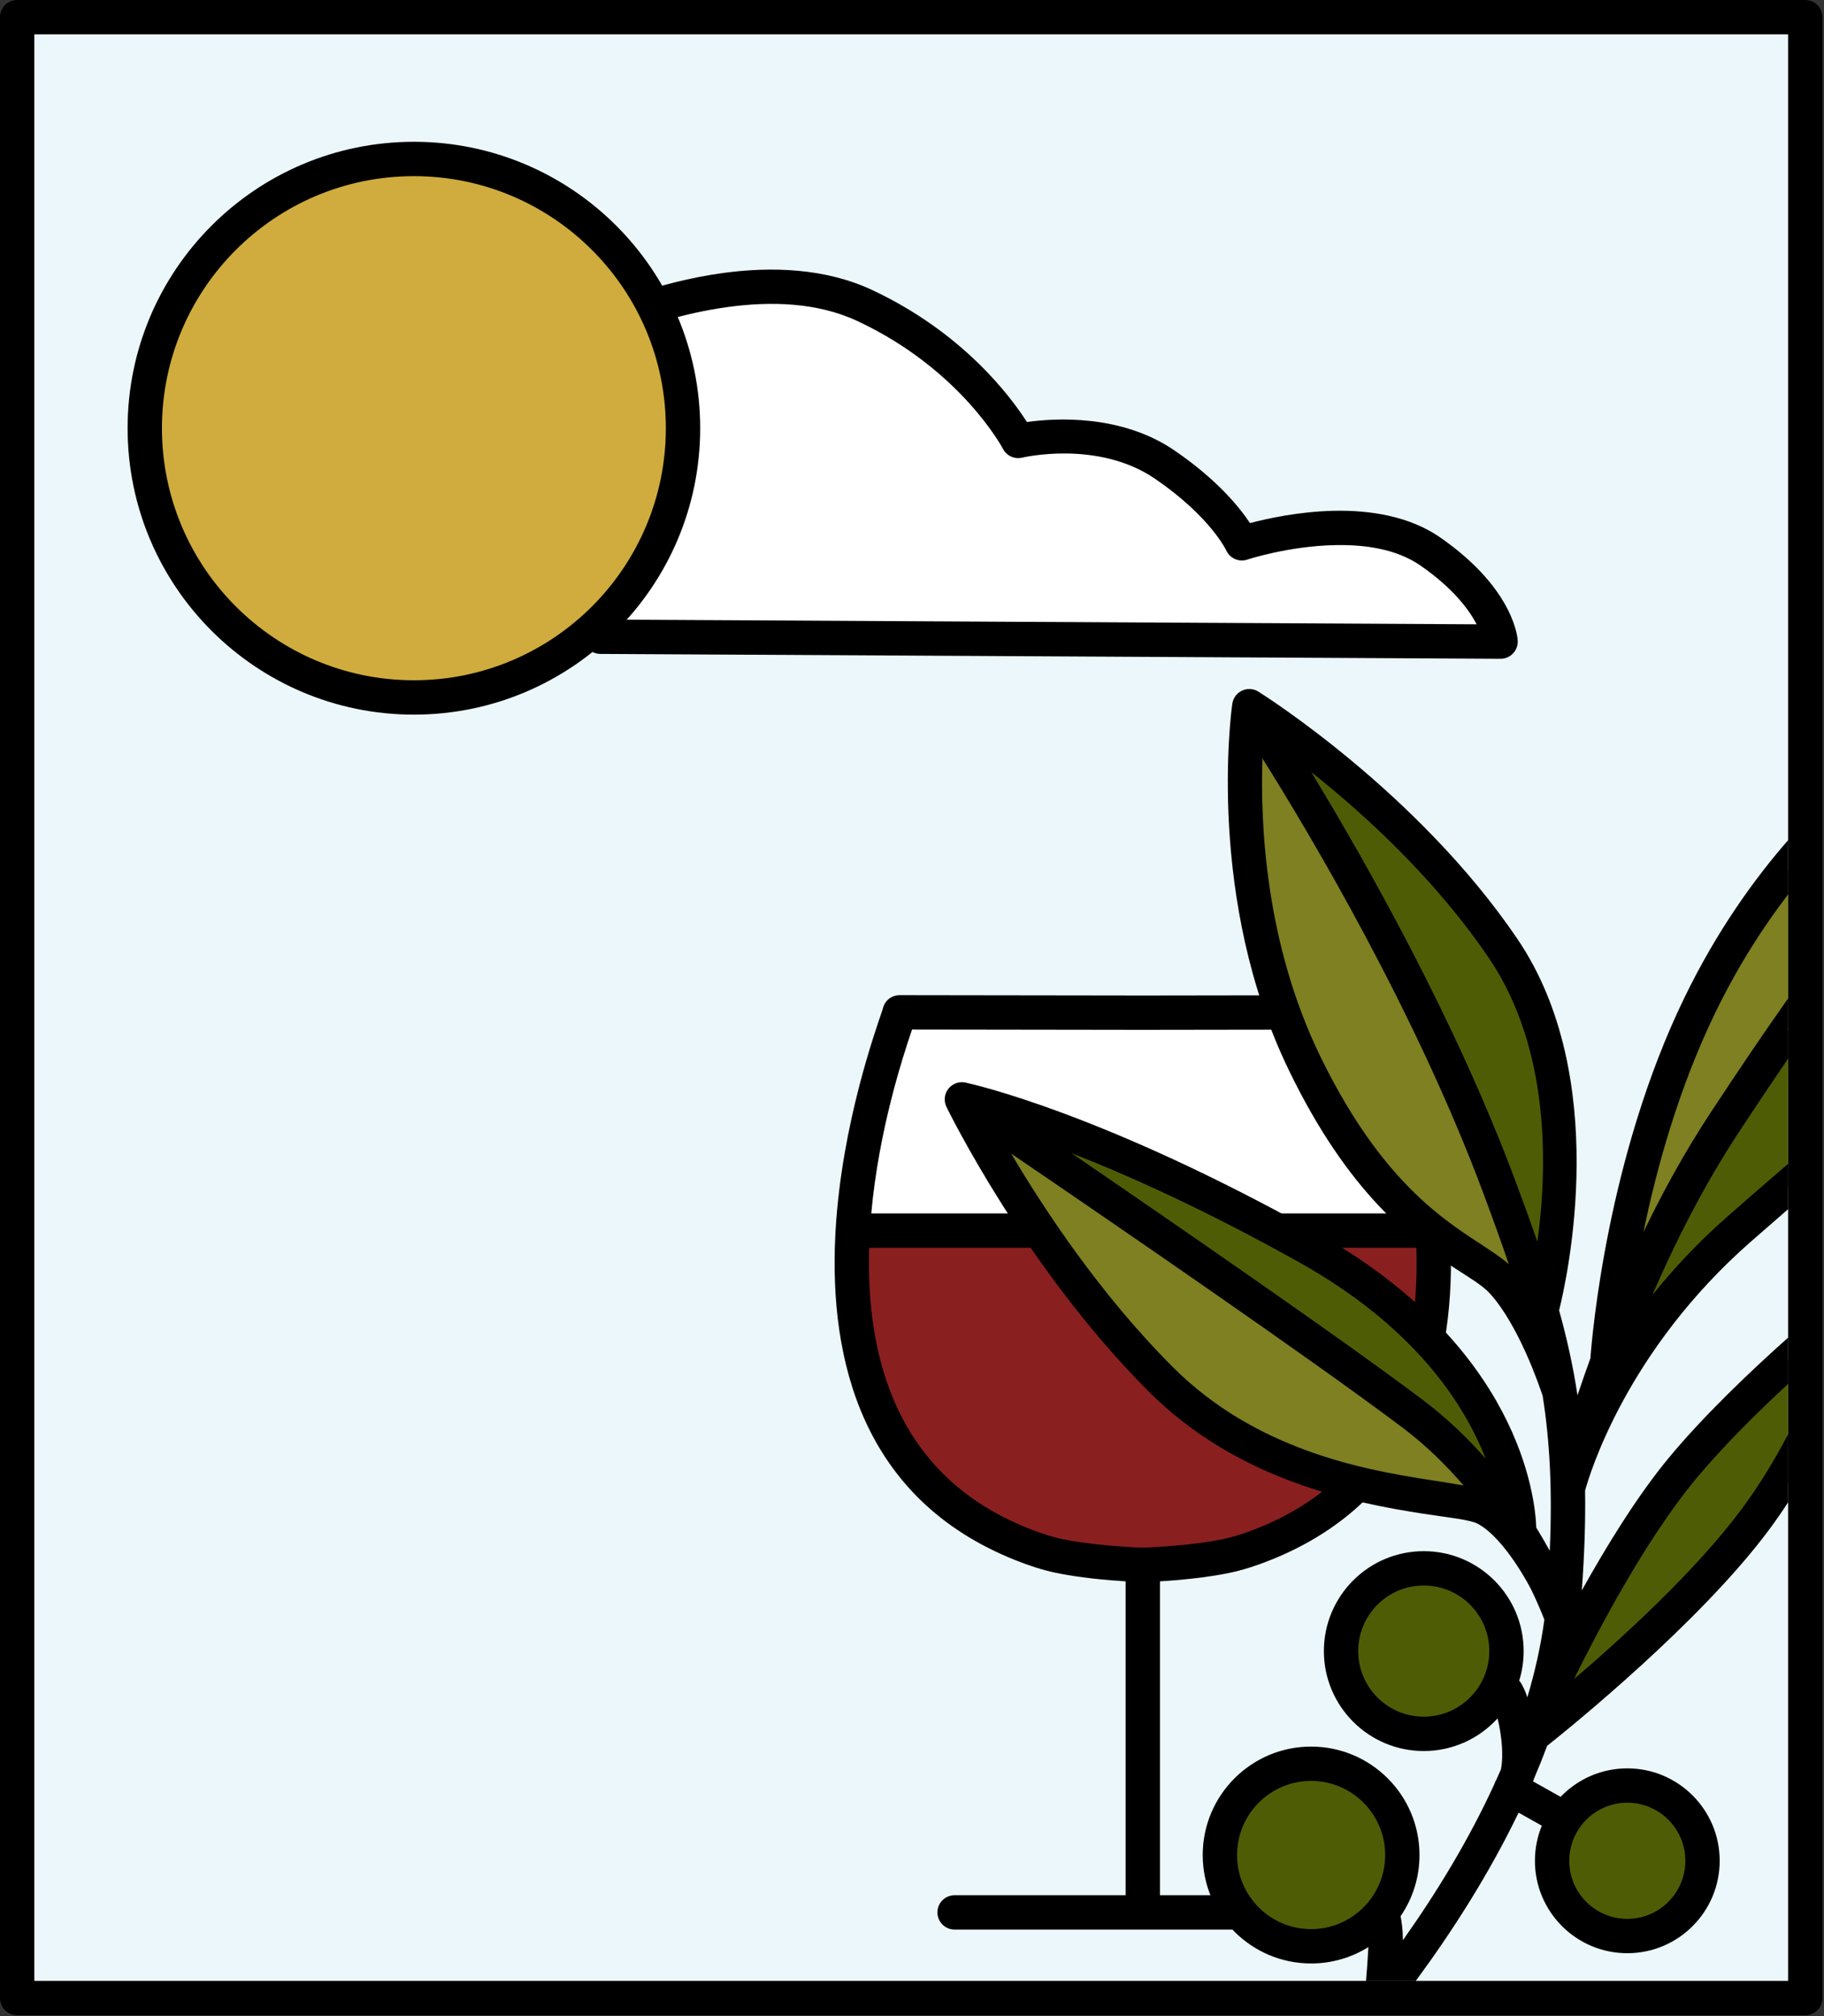 <?xml version="1.0" encoding="UTF-8" standalone="no"?><!DOCTYPE svg PUBLIC "-//W3C//DTD SVG 1.1//EN" "http://www.w3.org/Graphics/SVG/1.1/DTD/svg11.dtd"><svg width="100%" height="100%" viewBox="0 0 581 642" version="1.1" xmlns="http://www.w3.org/2000/svg" xmlns:xlink="http://www.w3.org/1999/xlink" xml:space="preserve" xmlns:serif="http://www.serif.com/" style="fill-rule:evenodd;clip-rule:evenodd;stroke-linejoin:round;stroke-miterlimit:2;"><rect x="0" y="0" width="581" height="642" fill="#333333" stroke="none"/><g><rect x="5.327" y="5.668" width="569.976" height="630.75" style="fill:#ebf7fa;"/><path d="M192.735,103.13l38.976,-10.879l42.931,3.645l32.026,24.492l18.839,20.723l31.084,-0.942l21.665,14.13l17.897,18.839l35.793,-6.593l26.375,10.361l19.781,24.492l-6.594,4.71l-280.698,-4.71l1.925,-98.268Z" style="fill:#fff;"/><path d="M190.443,98.165c-0,0 17.946,-8.301 40.12,-11.278c15.19,-2.04 32.294,-1.533 47.164,5.415c28.981,13.542 44.196,33.956 49.378,42.067c8.722,-1.228 29.94,-2.621 47.018,9.062c13.623,9.319 20.74,18.138 24.032,23.12c5.495,-1.448 15.635,-3.677 26.723,-3.918c11.596,-0.252 24.136,1.734 33.866,8.484c24.102,16.721 24.691,32.776 24.691,32.776c0.109,1.52 -0.42,3.016 -1.461,4.129c-1.041,1.113 -2.499,1.74 -4.023,1.732l-286.738,-1.548c-1.459,-0.008 -2.855,-0.599 -3.876,-1.642c-1.021,-1.042 -1.584,-2.45 -1.562,-3.909l1.492,-99.607c0.032,-2.103 1.266,-4.001 3.176,-4.883Zm7.707,8.609l-1.356,90.524l273.563,1.478c-2.408,-4.618 -7.435,-11.449 -17.847,-18.672c-7.849,-5.445 -18.04,-6.739 -27.395,-6.536c-14.856,0.322 -27.818,4.607 -27.818,4.607c-2.663,0.882 -5.561,-0.393 -6.709,-2.952c-0,-0 -5.059,-10.738 -22.64,-22.765c-18.3,-12.519 -42.362,-6.741 -42.362,-6.741c-2.436,0.575 -4.952,-0.577 -6.107,-2.798c0,-0 -13.283,-25.242 -46.382,-40.708c-12.943,-6.047 -27.857,-6.26 -41.078,-4.484c-15.136,2.032 -28.14,6.74 -33.869,9.047Z"/><ellipse cx="131.838" cy="136.341" rx="85.721" ry="85.725" style="fill:#cfac3d;"/><path d="M131.838,45.147c50.329,0 91.19,40.863 91.19,91.194c-0,50.332 -40.861,91.194 -91.19,91.194c-50.329,0 -91.19,-40.862 -91.19,-91.194c-0,-50.331 40.861,-91.194 91.19,-91.194Zm-0,10.938c-44.293,-0 -80.253,35.962 -80.253,80.256c-0,44.295 35.96,80.257 80.253,80.257c44.293,-0 80.253,-35.962 80.253,-80.257c-0,-44.294 -35.96,-80.256 -80.253,-80.256Z"/><path d="M286.54,322.325l-9.156,31.364l-5.068,36.729l184.492,-0.75l-5.249,-34.5l-11.25,-34.5l-153.769,1.657Z" style="fill:#fff;"/><path d="M271.616,392.08l184.715,-1.221l-0.273,38.559l-20.999,42l-33.748,21l-37.499,6l-37.498,-6l-26.999,-15.75l-19.499,-26.25l-9,-36l0.8,-22.338Z" style="fill:#8a1f1f;"/><path d="M358.542,503.494c-5.834,-0.354 -14.865,-1.154 -22.348,-2.739c-4.421,-0.936 -8.738,-2.387 -12.934,-4.066c-48.61,-19.448 -59.147,-63.606 -57.191,-103.289c0.031,-0.621 0.065,-1.241 0.101,-1.86l0.006,-0.096c2.012,-33.7 12.779,-63.497 14.843,-69.699c0.057,-0.172 0.119,-0.365 0.159,-0.492c0.169,-0.845 0.537,-1.649 1.088,-2.339c1.04,-1.302 2.616,-2.06 4.282,-2.058l77.463,0.108l77.463,-0.108c1.666,-0.002 3.242,0.756 4.281,2.058c0.552,0.69 0.92,1.494 1.089,2.339c0.04,0.127 0.102,0.32 0.159,0.492c2.062,6.195 12.807,35.936 14.836,69.591c0.008,0.104 0.014,0.208 0.019,0.312c0.034,0.583 0.066,1.167 0.095,1.752c1.955,39.683 -8.581,83.841 -57.191,103.289c-4.196,1.679 -8.513,3.13 -12.934,4.066c-7.483,1.585 -16.514,2.385 -22.349,2.739l0,99.938l52.48,0c3.018,0 5.468,2.451 5.468,5.469c0,3.018 -2.45,5.469 -5.468,5.469l-117.893,-0c-3.018,-0 -5.469,-2.451 -5.469,-5.469c0,-3.018 2.451,-5.469 5.469,-5.469l54.476,0l0,-99.938Zm-81.682,-106.204c-1.033,34.551 8.435,72.429 50.462,89.245c3.615,1.446 7.328,2.714 11.137,3.52c9.125,1.932 21.845,2.579 24.946,2.713c0.118,-0.008 0.235,-0.012 0.353,-0.012l0.505,0c0.118,0 0.236,0.004 0.354,0.012c3.1,-0.134 15.821,-0.781 24.945,-2.713c3.809,-0.806 7.523,-2.074 11.137,-3.52c42.028,-16.816 51.496,-54.694 50.463,-89.245l-174.302,-0Zm173.637,-10.938c-2.404,-26.594 -10.015,-49.783 -12.989,-58.553l-71.298,0.099c-0.087,0.004 -0.173,0.006 -0.261,0.006l-1.938,-0.003l-1.939,0.003c-0.087,0 -0.174,-0.002 -0.26,-0.006l-71.298,-0.099c-2.975,8.77 -10.585,31.959 -12.989,58.553l172.972,0Z"/><path d="M271.632,391.821l184.76,-0" style="fill:none;"/><ellipse cx="518.344" cy="592.47" rx="23.958" ry="23.959" style="fill:#4e5d05;"/><ellipse cx="417.627" cy="590.635" rx="29.057" ry="29.059" style="fill:#4e5d05;"/><ellipse cx="453.511" cy="525.703" rx="26.347" ry="26.348" style="fill:#4e5d05;"/><path d="M569.563,472.106l-0,-39.278l-2.509,1.84l-38.999,41.25l-27.748,45l-6.75,25.5l14.249,-7.5l29.999,-30l31.758,-36.812Z" style="fill:#4e5d05;"/><path d="M569.563,377.66l-0,-49.859l-22.008,31.117l-24.749,44.25l-3,24l33.748,-36l16.009,-13.508Z" style="fill:#4e5d05;"/><path d="M569.563,327.298l-0,-50.356l-10.759,12.226l-26.249,50.25l-14.249,51l-0,14.25l25.499,-36.75l23.249,-37.5l2.509,-3.12Z" style="fill:#7e8022;"/><path d="M312.814,351.418l67.498,27.75l55.497,29.25l28.499,27.75l15.749,37.5l-2.999,3l-101.246,-69l-62.998,-56.25Z" style="fill:#4e5d05;"/><path d="M309.065,351.418l56.247,38.25l88.497,62.25l20.999,24l-12,2.25l-68.997,-19.5l-41.998,-37.5l-33.749,-51.75l-8.999,-18Z" style="fill:#7e8022;"/><path d="M402.061,228.418l44.248,81l32.249,66.75l10.499,40.5l-36.748,-27l-33.749,-41.25l-17.999,-56.25l-3.75,-57.75l2.25,-9l3,3Z" style="fill:#7e8022;"/><path d="M491.307,415.168l6.75,-48l-7.5,-46.5l-18.749,-30.75l-32.249,-33.75l-31.499,-23.25l-8.999,-8.25l43.498,76.5l31.499,68.25l17.249,45.75Z" style="fill:#4e5d05;"/><path d="M569.563,284.783l-0,-17.269c-10.758,12.324 -22.693,28.88 -33.004,50.095c-24.583,50.583 -29.429,107.558 -29.962,114.864c-1.517,4.167 -2.889,8.12 -4.12,11.805c-1.388,-9.239 -3.351,-18.061 -5.854,-27.049c2.663,-10.717 16.641,-74.141 -13.282,-118.273c-31.485,-46.434 -80.387,-77.407 -82.449,-78.701c-0.27,-0.173 -0.556,-0.324 -0.858,-0.449c-0.581,-0.242 -1.189,-0.377 -1.796,-0.409c-0.469,-0.026 -0.929,0.008 -1.372,0.097c-0.689,0.137 -1.362,0.41 -1.981,0.826c-0.57,0.383 -1.06,0.867 -1.448,1.431c-0.217,0.313 -0.402,0.651 -0.551,1.01c-0.193,0.462 -0.317,0.941 -0.376,1.423c-0.426,3.047 -8.258,62.293 18.027,116.561c19.052,39.337 38.983,53.911 52.46,62.774c5.081,3.341 9.19,5.666 11.703,8.46c9.034,10.044 15.566,29.074 16.692,32.492c2.298,14.584 3.102,30.187 2.254,49.311c-1.285,-2.343 -2.716,-4.823 -4.298,-7.398c-0.339,-9.609 -5.336,-57.76 -70.168,-94.005c-67.502,-37.737 -108.817,-47.077 -111.532,-47.665c-0.24,-0.056 -0.483,-0.096 -0.726,-0.12c-1,-0.099 -2.007,0.08 -2.92,0.523c-0.726,0.352 -1.36,0.855 -1.864,1.479c-0.281,0.346 -0.521,0.73 -0.713,1.144c-0.263,0.567 -0.421,1.164 -0.479,1.764c-0.099,1 0.08,2.007 0.523,2.92l0.013,0.027c0.644,1.319 25.209,51.403 64.353,90.549c28.317,28.318 64.772,35.435 87.579,38.972c8.517,1.32 14.886,1.849 17.506,3.307c8.657,4.817 16.696,20.602 16.696,20.602c0.031,0.06 0.064,0.119 0.097,0.178c2.196,4.543 3.572,7.974 4.212,9.659c-1.127,8.275 -2.972,16.486 -5.38,24.566l-0.039,0.098c-0.767,-2.269 -1.537,-3.77 -2.201,-4.77l-0.403,-0.471c0.926,-2.982 1.425,-6.152 1.425,-9.438c0,-17.56 -14.256,-31.817 -31.816,-31.817c-17.559,-0 -31.816,14.257 -31.816,31.817c0,17.56 14.257,31.817 31.816,31.817c9.31,0 17.692,-4.008 23.512,-10.391c0.16,0.624 0.31,1.278 0.443,1.953c1.871,9.563 0.63,14.164 0.63,14.164l0.025,0.039c-0.489,1.131 -0.986,2.257 -1.492,3.38c-0.036,0.059 -0.072,0.12 -0.106,0.181c-0.19,0.339 -0.34,0.689 -0.451,1.046c-8.279,18.103 -18.691,35.028 -29.213,49.876c-0.011,-3.327 -0.354,-5.852 -0.738,-7.64c3.805,-5.549 6.032,-12.263 6.032,-19.493c-0,-19.056 -15.471,-34.527 -34.526,-34.527c-19.056,-0 -34.526,15.471 -34.526,34.527c-0,19.056 15.47,34.527 34.526,34.527c6.696,0 12.95,-1.91 18.245,-5.216l-0.008,0.163c-0.197,3.868 -0.5,7.725 -0.752,10.6l15.856,-0c11.531,-15.636 23.255,-33.865 32.748,-53.564l7.402,4.148c-1.418,3.446 -2.2,7.221 -2.2,11.177c-0,16.241 13.185,29.427 29.426,29.427c16.241,0 29.427,-13.186 29.427,-29.427c-0,-16.242 -13.186,-29.428 -29.427,-29.428c-8.344,-0 -15.882,3.481 -21.239,9.068l-8.792,-4.927c0.068,-0.178 0.143,-0.388 0.221,-0.633c1.503,-3.518 2.926,-7.074 4.255,-10.663c7.505,-5.966 48.631,-39.222 70.552,-68.611c2.198,-2.948 4.27,-5.936 6.222,-8.933l-0,-21.711c-4.099,7.892 -9.059,16.154 -14.989,24.104c-14.476,19.409 -37.6,40.533 -53.204,53.878c7.5,-15.202 22.805,-44.368 38.577,-63.425c8.708,-10.521 19.748,-21.435 29.616,-30.548l-0,-14.743c-11.688,10.415 -26.762,24.69 -38.041,38.318c-9.974,12.05 -19.779,28.004 -27.668,42.171c0.857,-11.693 1.195,-22.14 1.04,-31.766c1.519,-5.548 13.342,-44.698 52.813,-79.288c4.315,-3.783 8.258,-7.214 11.856,-10.327l-0,-14.432c-5.382,4.607 -11.685,10.066 -19.065,16.533c-9.489,8.316 -17.474,16.885 -24.168,25.241c7.229,-16.737 16.393,-34.928 27.67,-52.053c5.901,-8.961 11.062,-16.649 15.563,-23.236l-0,-19.152c-6.343,8.966 -14.446,20.804 -24.697,36.372c-8.184,12.429 -15.289,25.402 -21.378,38.012c4.221,-20.521 11.27,-45.954 22.908,-69.901c7.249,-14.916 15.335,-27.398 23.167,-37.607Zm-167.435,-43.317c-0.72,20.762 0.944,58.777 18.252,94.511c17.699,36.543 36.107,50.17 48.627,58.404c4.72,3.104 8.654,5.588 11.58,8.109c-2.404,-7.116 -5.11,-14.553 -8.103,-22.579c-21.419,-57.447 -54.685,-113.464 -70.356,-138.445Zm100.814,340.777c-1.95,2.929 -3.087,6.446 -3.087,10.227c-0,10.205 8.285,18.49 18.489,18.49c10.205,-0 18.49,-8.285 18.49,-18.49c-0,-10.205 -8.285,-18.491 -18.49,-18.491c-6.372,0 -11.996,3.231 -15.321,8.143l-0.081,0.121Zm-66.992,23.242c3.292,-4.056 5.266,-9.224 5.266,-14.85c-0,-13.019 -10.57,-23.59 -23.589,-23.59c-13.019,0 -23.589,10.571 -23.589,23.59c0,13.02 10.57,23.59 23.589,23.59c7.313,-0 13.854,-3.336 18.182,-8.567l0.141,-0.173Zm37.254,-141.082c-6.862,-17.554 -22.721,-41.993 -59.361,-62.477c-29.838,-16.681 -54.404,-27.685 -72.575,-34.781c33.703,23.026 85.586,58.788 111.772,78.45c7.703,5.784 14.4,12.241 20.164,18.808Zm-151.108,-97.095c10.553,17.864 28.393,44.877 51.473,67.958c26.313,26.314 60.328,32.611 81.521,35.897c4.183,0.649 7.921,1.229 11.1,1.807c-5.566,-6.496 -12.11,-12.917 -19.717,-18.629c-29.767,-22.351 -92.844,-65.568 -124.377,-87.033Zm131.415,137.515c-11.523,0 -20.879,9.356 -20.879,20.88c0,11.524 9.356,20.88 20.879,20.88c11.524,-0 20.879,-9.356 20.879,-20.88c0,-11.524 -9.355,-20.88 -20.879,-20.88Zm36.192,-109.48c3.176,-23.094 4.278,-61.206 -15.415,-90.249c-17.247,-25.436 -39.94,-46.036 -56.619,-59.269c17.376,28.556 45.892,78.848 65.063,130.265c2.525,6.772 4.852,13.139 6.971,19.253Z"/><path d="M580.5,5.469l0,630.708c-0,3.021 -2.448,5.469 -5.469,5.469l-569.562,0c-3.021,0 -5.469,-2.448 -5.469,-5.469l0,-630.708c-0,-3.021 2.448,-5.469 5.469,-5.469l569.562,-0c3.021,-0 5.469,2.448 5.469,5.469Zm-10.937,5.469l-558.626,-0.001l0,619.772l558.626,-0l-0,-619.771Z"/></g></svg>